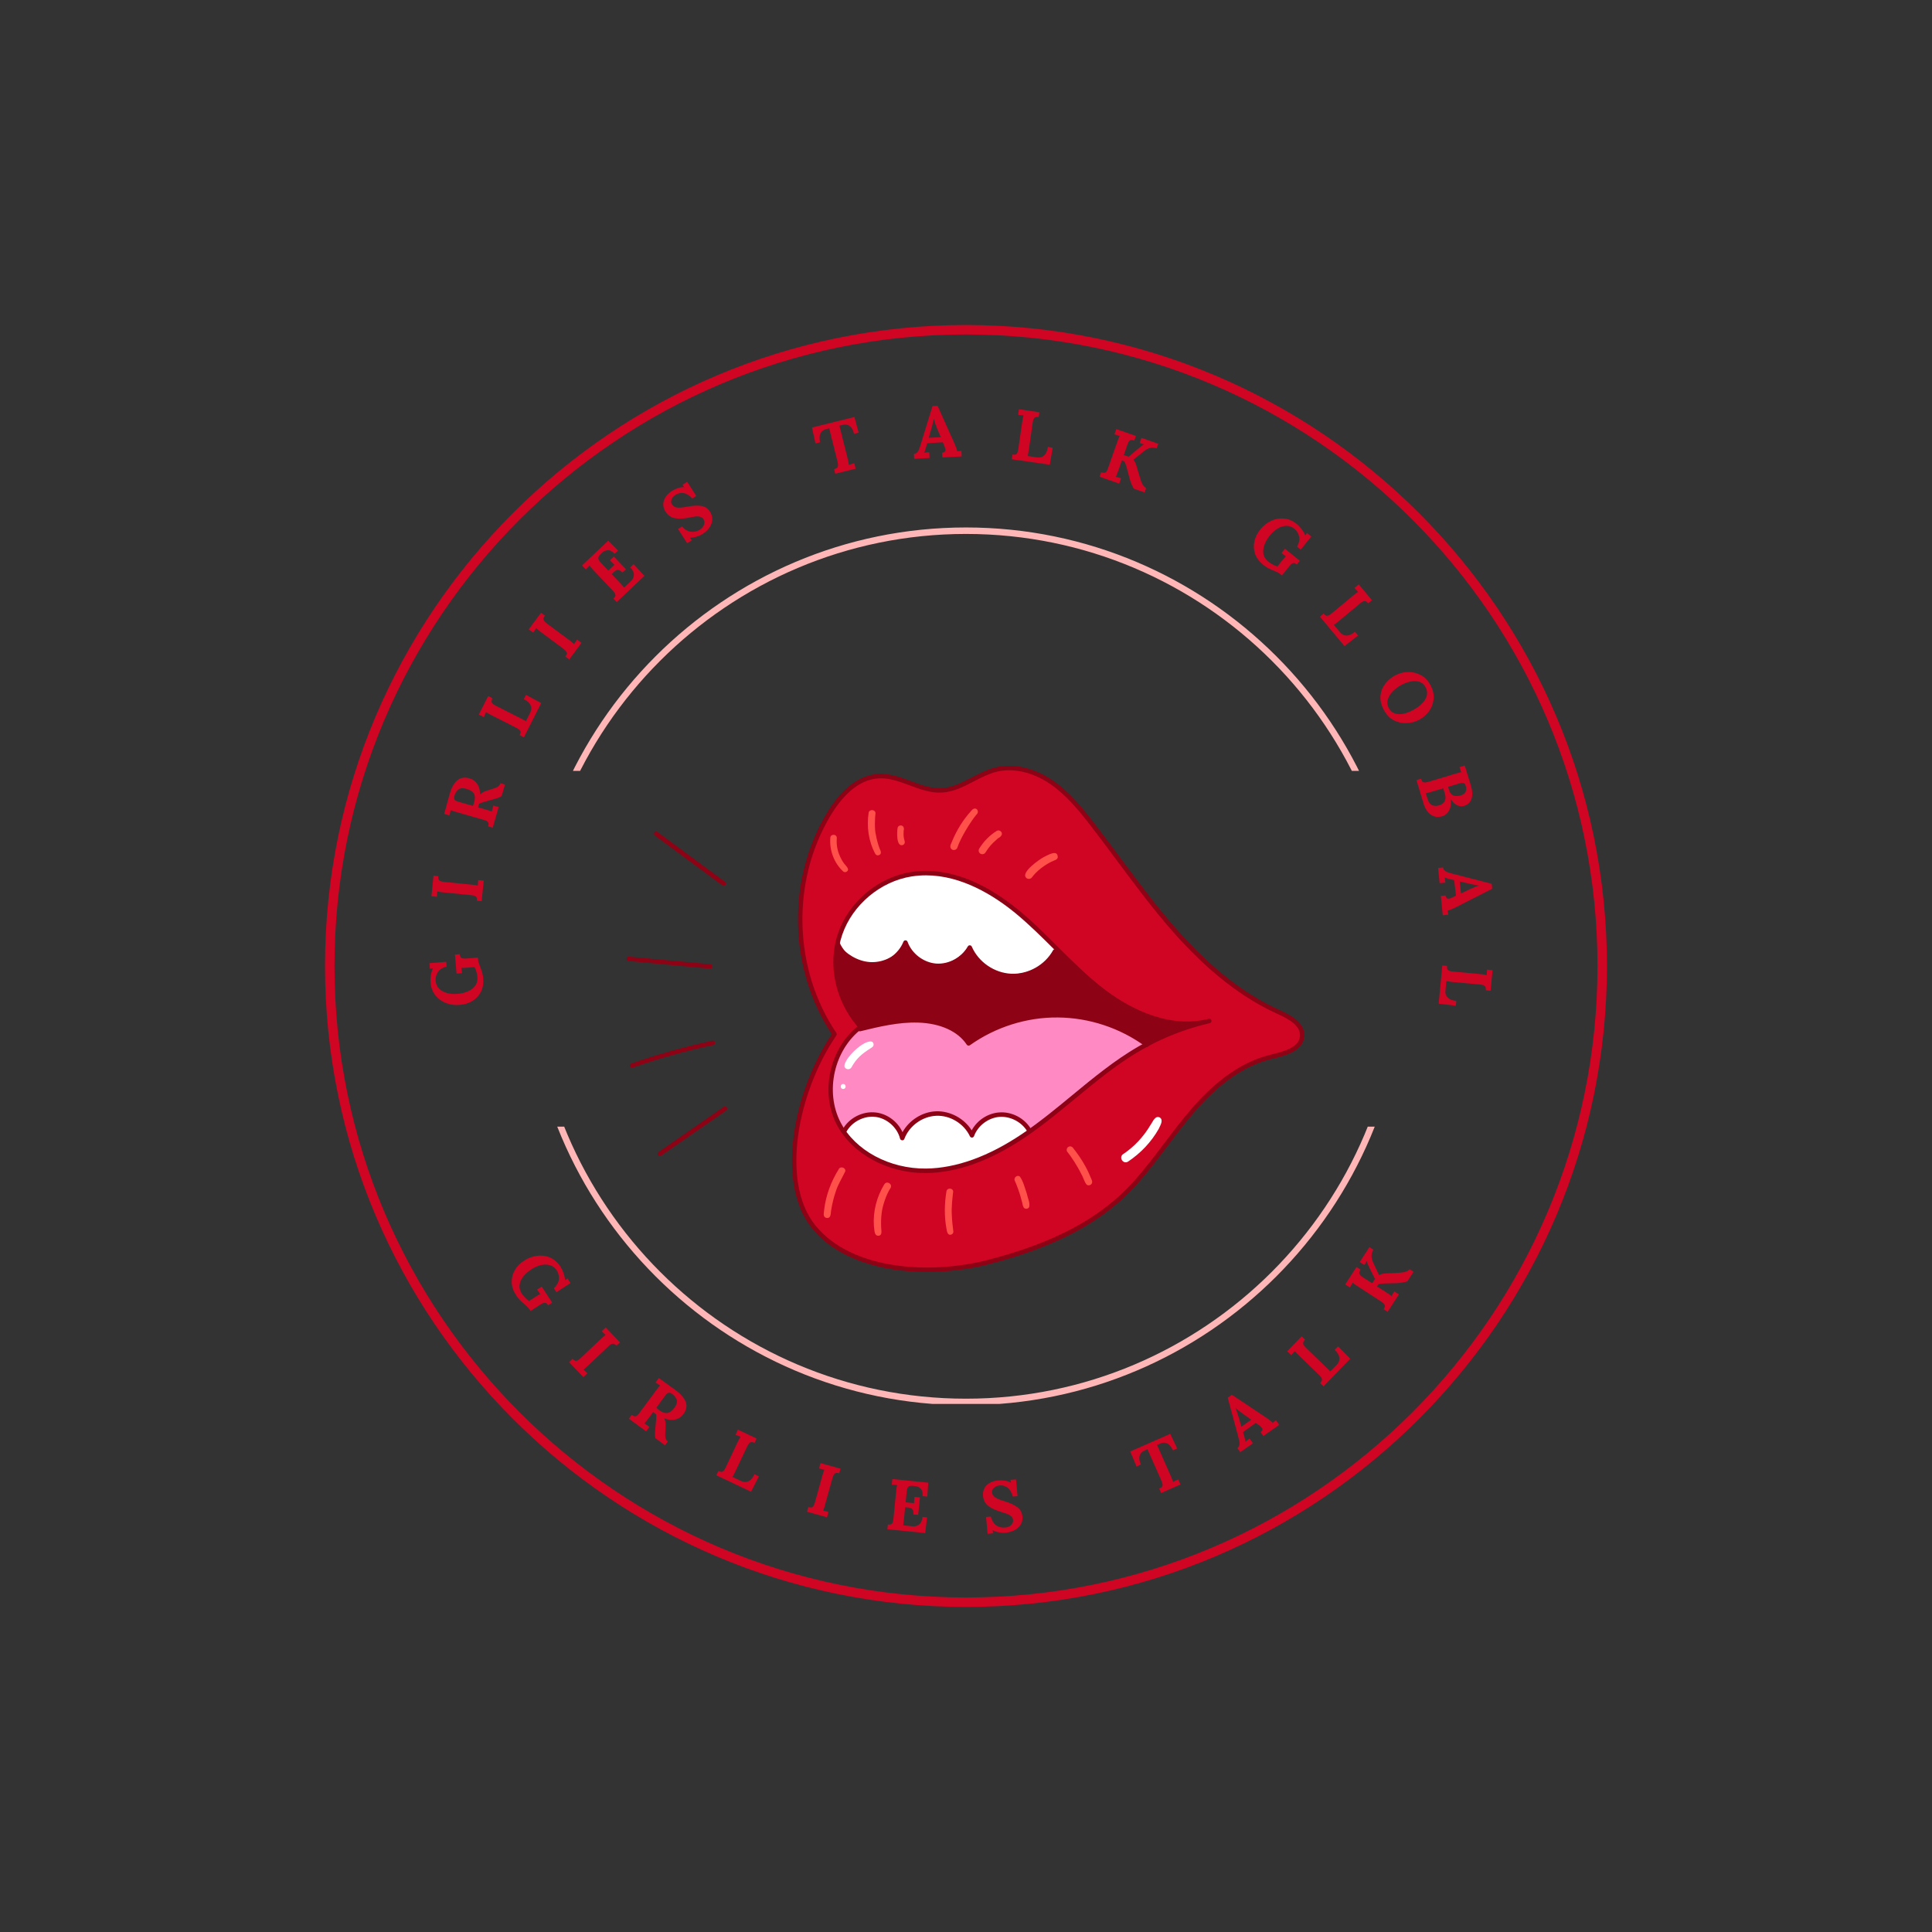 <svg version="1.0" preserveAspectRatio="xMidYMid meet" height="500" viewBox="0 0 375 375" zoomAndPan="magnify" width="500" xmlns:xlink="http://www.w3.org/1999/xlink" xmlns="http://www.w3.org/2000/svg"><rect x="0" y="0" width="375" height="375" fill="#333333" stroke="none"/><defs><g></g><clipPath id="d50d4db189"><path clip-rule="nonzero" d="M 63.082 63.082 L 312 63.082 L 312 312 L 63.082 312 Z M 63.082 63.082"></path></clipPath><clipPath id="301b993bda"><path clip-rule="nonzero" d="M 102.25 102.379 L 272.5 102.379 L 272.5 149.629 L 102.25 149.629 Z M 102.25 102.379"></path></clipPath><clipPath id="d6ce013284"><path clip-rule="nonzero" d="M 102.25 218.68 L 272.5 218.68 L 272.5 272.5 L 102.25 272.5 Z M 102.25 218.68"></path></clipPath><clipPath id="f6dad23d9d"><path clip-rule="nonzero" d="M 153 148.078 L 253.625 148.078 L 253.625 247 L 153 247 Z M 153 148.078"></path></clipPath><clipPath id="41c1aa15a0"><path clip-rule="nonzero" d="M 121.625 185 L 139 185 L 139 189 L 121.625 189 Z M 121.625 185"></path></clipPath></defs><g clip-path="url(#d50d4db189)"><path fill-rule="nonzero" fill-opacity="1" d="M 187.496 311.906 C 118.914 311.906 63.082 256.074 63.082 187.496 C 63.082 118.914 118.914 63.082 187.496 63.082 C 256.074 63.082 311.906 118.914 311.906 187.496 C 311.906 256.074 256.074 311.906 187.496 311.906 Z M 187.496 64.922 C 119.898 64.922 64.922 119.898 64.922 187.496 C 64.922 255.094 119.898 310.07 187.496 310.07 C 255.094 310.07 310.07 255.094 310.07 187.496 C 310.07 119.898 255.094 64.922 187.496 64.922 Z M 187.496 64.922" fill="#d00423"></path></g><g clip-path="url(#301b993bda)"><path fill-rule="nonzero" fill-opacity="1" d="M 187.496 272.875 C 140.508 272.875 102.25 234.617 102.25 187.625 C 102.25 140.633 140.508 102.379 187.496 102.379 C 234.488 102.379 272.746 140.633 272.746 187.625 C 272.746 234.617 234.488 272.875 187.496 272.875 Z M 187.496 103.637 C 141.18 103.637 103.508 141.305 103.508 187.625 C 103.508 233.945 141.18 271.613 187.496 271.613 C 233.816 271.613 271.484 233.945 271.484 187.625 C 271.484 141.305 233.816 103.637 187.496 103.637 Z M 187.496 103.637" fill="#ffb6b6"></path></g><g clip-path="url(#d6ce013284)"><path fill-rule="nonzero" fill-opacity="1" d="M 187.496 272.746 C 140.508 272.746 102.25 234.488 102.25 187.496 C 102.25 140.508 140.508 102.25 187.496 102.25 C 234.488 102.25 272.746 140.508 272.746 187.496 C 272.746 234.488 234.488 272.746 187.496 272.746 Z M 187.496 103.508 C 141.18 103.508 103.508 141.18 103.508 187.496 C 103.508 233.816 141.18 271.484 187.496 271.484 C 233.816 271.484 271.484 233.816 271.484 187.496 C 271.484 141.18 233.816 103.508 187.496 103.508 Z M 187.496 103.508" fill="#ffb6b6"></path></g><g fill-opacity="1" fill="#d00423"><g transform="translate(94.004, 195.156)"><g><path d="M -0.219 -5.266 C -0.133 -4.273 -0.281 -3.406 -0.656 -2.656 C -1.039 -1.914 -1.586 -1.32 -2.297 -0.875 C -3.016 -0.438 -3.848 -0.18 -4.797 -0.109 C -5.68 -0.023 -6.539 -0.133 -7.375 -0.438 C -8.207 -0.75 -8.906 -1.242 -9.469 -1.922 C -10.031 -2.609 -10.359 -3.469 -10.453 -4.5 C -10.484 -4.906 -10.457 -5.363 -10.375 -5.875 C -10.289 -6.383 -10.16 -6.828 -9.984 -7.203 L -9.984 -7.219 L -10.562 -7.125 L -10.641 -8.203 L -7.391 -8.469 L -7.312 -7.547 C -8.062 -7.367 -8.613 -7.031 -8.969 -6.531 C -9.332 -6.039 -9.492 -5.457 -9.453 -4.781 C -9.398 -4.164 -9.172 -3.656 -8.766 -3.25 C -8.359 -2.852 -7.844 -2.57 -7.219 -2.406 C -6.602 -2.238 -5.945 -2.188 -5.25 -2.25 C -4 -2.352 -3.016 -2.691 -2.297 -3.266 C -1.586 -3.848 -1.27 -4.598 -1.344 -5.516 C -1.363 -5.816 -1.426 -6.156 -1.531 -6.531 C -1.633 -6.906 -1.758 -7.211 -1.906 -7.453 L -3.188 -7.344 C -3.707 -7.301 -4.129 -7.285 -4.453 -7.297 C -4.41 -7.055 -4.379 -6.828 -4.359 -6.609 L -4.312 -6.266 L -5.391 -6.172 L -5.703 -9.875 L -4.781 -9.953 C -4.75 -9.723 -4.695 -9.547 -4.625 -9.422 C -4.562 -9.297 -4.441 -9.207 -4.266 -9.156 C -4.086 -9.102 -3.828 -9.086 -3.484 -9.109 L -1.25 -9.297 L -1.219 -8.969 C -1.207 -8.75 -1.172 -8.535 -1.109 -8.328 C -1.047 -8.129 -0.953 -7.875 -0.828 -7.562 C -0.641 -7.082 -0.5 -6.68 -0.406 -6.359 C -0.312 -6.047 -0.25 -5.68 -0.219 -5.266 Z M -0.219 -5.266"></path></g></g></g><g fill-opacity="1" fill="#d00423"><g transform="translate(93.423, 175.627)"><g><path d="M -0.859 -0.797 C -0.836 -1.047 -0.848 -1.238 -0.891 -1.375 C -0.93 -1.508 -1.031 -1.617 -1.188 -1.703 C -1.344 -1.785 -1.598 -1.844 -1.953 -1.875 L -7.297 -2.406 C -7.805 -2.457 -8.223 -2.52 -8.547 -2.594 L -8.609 -1.562 L -9.688 -1.672 L -9.281 -5.672 L -8.359 -5.578 C -8.379 -5.328 -8.367 -5.133 -8.328 -5 C -8.285 -4.863 -8.188 -4.75 -8.031 -4.656 C -7.875 -4.562 -7.617 -4.492 -7.266 -4.453 L -1.922 -3.922 C -1.41 -3.879 -0.992 -3.82 -0.672 -3.75 C -0.672 -4.051 -0.648 -4.406 -0.609 -4.812 L 0.469 -4.703 L 0.062 -0.703 Z M -0.859 -0.797"></path></g></g></g><g fill-opacity="1" fill="#d00423"><g transform="translate(95.452, 161.323)"><g><path d="M -0.703 -0.922 C -0.641 -1.16 -0.613 -1.348 -0.625 -1.484 C -0.633 -1.629 -0.711 -1.758 -0.859 -1.875 C -1.004 -2 -1.254 -2.109 -1.609 -2.203 L -6.766 -3.672 C -7.266 -3.805 -7.664 -3.941 -7.969 -4.078 L -8.203 -3.047 L -9.234 -3.344 L -8.188 -7.172 C -7.844 -8.398 -7.359 -9.285 -6.734 -9.828 C -6.109 -10.379 -5.301 -10.52 -4.312 -10.25 C -3.695 -10.07 -3.203 -9.711 -2.828 -9.172 C -2.461 -8.641 -2.273 -7.953 -2.266 -7.109 C -2.141 -7.242 -1.977 -7.375 -1.781 -7.5 C -1.582 -7.625 -1.367 -7.723 -1.141 -7.797 L -0.016 -8.156 C 0.547 -8.32 0.941 -8.477 1.172 -8.625 C 1.41 -8.781 1.578 -9.004 1.672 -9.297 L 2.562 -9.047 L 1.922 -6.828 C 1.766 -6.703 1.566 -6.594 1.328 -6.5 C 1.086 -6.414 0.773 -6.316 0.391 -6.203 L -1.516 -5.672 C -1.93 -5.547 -2.242 -5.426 -2.453 -5.312 L -2.656 -4.609 L -1.203 -4.203 C -0.691 -4.055 -0.289 -3.926 0 -3.812 C 0.062 -4.102 0.16 -4.488 0.297 -4.969 L 1.328 -4.672 L 0.188 -0.672 Z M -3.438 -5.531 C -3.219 -6.281 -3.227 -6.863 -3.469 -7.281 C -3.719 -7.695 -4.191 -8.004 -4.891 -8.203 C -5.629 -8.41 -6.172 -8.359 -6.516 -8.047 C -6.867 -7.734 -7.113 -7.348 -7.25 -6.891 C -7.332 -6.578 -7.328 -6.328 -7.234 -6.141 C -7.141 -5.961 -6.867 -5.812 -6.422 -5.688 L -3.672 -4.906 C -3.555 -5.164 -3.477 -5.375 -3.438 -5.531 Z M -3.438 -5.531"></path></g></g></g><g fill-opacity="1" fill="#d00423"><g transform="translate(101.373, 143.742)"><g><path d="M -0.516 -1.047 C -0.41 -1.273 -0.348 -1.457 -0.328 -1.594 C -0.316 -1.738 -0.367 -1.879 -0.484 -2.016 C -0.598 -2.148 -0.816 -2.301 -1.141 -2.469 L -5.922 -4.891 C -6.391 -5.117 -6.758 -5.328 -7.031 -5.516 L -7.469 -4.562 L -8.438 -5.047 L -6.625 -8.641 L -5.797 -8.219 C -5.898 -7.988 -5.957 -7.801 -5.969 -7.656 C -5.977 -7.52 -5.926 -7.379 -5.812 -7.234 C -5.707 -7.086 -5.488 -6.93 -5.156 -6.766 L -0.375 -4.344 C 0.07 -4.125 0.43 -3.93 0.703 -3.766 L 1.547 -5.438 C 1.797 -5.938 1.816 -6.41 1.609 -6.859 C 1.398 -7.316 0.961 -7.711 0.297 -8.047 L 0.719 -8.875 L 3.672 -7.281 L 0.312 -0.625 Z M -0.516 -1.047"></path></g></g></g><g fill-opacity="1" fill="#d00423"><g transform="translate(110.06, 128.56)"><g><path d="M -0.312 -1.109 C -0.176 -1.316 -0.086 -1.488 -0.047 -1.625 C -0.016 -1.758 -0.047 -1.906 -0.141 -2.062 C -0.234 -2.227 -0.426 -2.422 -0.719 -2.641 L -5.016 -5.828 C -5.43 -6.141 -5.754 -6.41 -5.984 -6.641 L -6.578 -5.766 L -7.438 -6.406 L -5.047 -9.625 L -4.312 -9.078 C -4.445 -8.867 -4.531 -8.695 -4.562 -8.562 C -4.602 -8.426 -4.578 -8.273 -4.484 -8.109 C -4.398 -7.953 -4.211 -7.766 -3.922 -7.547 L 0.375 -4.359 C 0.789 -4.047 1.117 -3.781 1.359 -3.562 C 1.516 -3.812 1.711 -4.098 1.953 -4.422 L 2.812 -3.781 L 0.422 -0.562 Z M -0.312 -1.109"></path></g></g></g><g fill-opacity="1" fill="#d00423"><g transform="translate(119.192, 117.344)"><g><path d="M -0.125 -1.156 C 0.051 -1.332 0.164 -1.484 0.219 -1.609 C 0.281 -1.742 0.281 -1.895 0.219 -2.062 C 0.156 -2.227 0 -2.441 -0.25 -2.703 L -3.938 -6.594 C -4.301 -6.977 -4.578 -7.301 -4.766 -7.562 L -5.484 -6.812 L -6.219 -7.594 L -1.141 -12.406 L 0.766 -10.5 L 0.109 -9.859 C -0.367 -10.359 -0.82 -10.586 -1.25 -10.547 C -1.676 -10.516 -2.051 -10.336 -2.375 -10.016 L -2.734 -9.641 C -2.879 -9.484 -2.977 -9.336 -3.031 -9.203 C -3.094 -9.078 -3.086 -8.926 -3.016 -8.75 C -2.953 -8.57 -2.801 -8.363 -2.562 -8.125 L -1.125 -6.594 L 0.062 -7.719 C -0.051 -7.82 -0.344 -8.109 -0.812 -8.578 L -0.031 -9.312 L 2.312 -6.844 L 1.625 -6.203 C 1.375 -6.473 1.145 -6.633 0.938 -6.688 C 0.727 -6.738 0.535 -6.719 0.359 -6.625 C 0.191 -6.531 0.004 -6.375 -0.203 -6.156 L -0.453 -5.891 L 1.125 -4.234 C 1.469 -3.867 1.738 -3.555 1.938 -3.297 L 3.297 -4.578 C 3.641 -4.91 3.82 -5.305 3.844 -5.766 C 3.863 -6.223 3.629 -6.707 3.141 -7.219 L 3.797 -7.844 L 5.875 -5.562 L 0.516 -0.484 Z M -0.125 -1.156"></path></g></g></g><g fill-opacity="1" fill="#d00423"><g transform="translate(132.615, 105.796)"><g><path d="M 3.734 -2.141 C 3.41 -1.93 3.031 -1.758 2.594 -1.625 C 2.164 -1.5 1.742 -1.426 1.328 -1.406 L 1.312 -1.391 L 1.672 -0.922 L 0.766 -0.344 L -1 -3.109 L -0.234 -3.609 C 0.285 -3.023 0.848 -2.688 1.453 -2.594 C 2.066 -2.5 2.66 -2.633 3.234 -3 C 3.641 -3.258 3.906 -3.582 4.031 -3.969 C 4.156 -4.352 4.125 -4.703 3.938 -5.016 C 3.77 -5.266 3.539 -5.426 3.25 -5.5 C 2.957 -5.57 2.672 -5.586 2.391 -5.547 C 2.109 -5.516 1.672 -5.438 1.078 -5.312 C -0.016 -5.102 -0.926 -5.07 -1.656 -5.219 C -2.395 -5.363 -2.992 -5.789 -3.453 -6.5 C -3.691 -6.875 -3.832 -7.285 -3.875 -7.734 C -3.914 -8.191 -3.801 -8.664 -3.531 -9.156 C -3.27 -9.656 -2.812 -10.113 -2.156 -10.531 C -1.82 -10.75 -1.438 -10.926 -1 -11.062 C -0.57 -11.207 -0.176 -11.27 0.188 -11.25 L -0.156 -11.688 L 0.766 -12.281 L 2.531 -9.531 L 1.75 -9.031 C 1.227 -9.625 0.68 -9.973 0.109 -10.078 C -0.453 -10.18 -1 -10.062 -1.531 -9.719 C -1.895 -9.488 -2.141 -9.195 -2.266 -8.844 C -2.398 -8.488 -2.375 -8.172 -2.188 -7.891 C -1.969 -7.547 -1.633 -7.344 -1.188 -7.281 C -0.75 -7.227 -0.098 -7.285 0.766 -7.453 C 1.773 -7.648 2.66 -7.703 3.422 -7.609 C 4.18 -7.516 4.781 -7.125 5.219 -6.438 C 5.508 -5.977 5.645 -5.488 5.625 -4.969 C 5.613 -4.445 5.445 -3.938 5.125 -3.438 C 4.801 -2.945 4.336 -2.516 3.734 -2.141 Z M 3.734 -2.141"></path></g></g></g><g fill-opacity="1" fill="#d00423"><g transform="translate(147.77, 97.154)"><g></g></g></g><g fill-opacity="1" fill="#d00423"><g transform="translate(159.679, 92.563)"><g><path d="M 2.219 -1.5 C 2.469 -1.57 2.648 -1.648 2.766 -1.734 C 2.879 -1.816 2.945 -1.945 2.969 -2.125 C 3 -2.301 2.973 -2.566 2.891 -2.922 L 1.266 -9.422 L 0.656 -9.266 C 0.125 -9.129 -0.238 -8.848 -0.438 -8.422 C -0.645 -7.992 -0.664 -7.426 -0.5 -6.719 L -1.391 -6.484 L -2.078 -9.578 L 6.156 -11.625 L 6.984 -8.578 L 6.094 -8.359 C 5.926 -9.066 5.648 -9.566 5.266 -9.859 C 4.879 -10.16 4.422 -10.238 3.891 -10.094 L 3.25 -9.938 L 4.844 -3.578 C 4.988 -2.961 5.066 -2.547 5.078 -2.328 C 5.367 -2.43 5.723 -2.535 6.141 -2.641 L 6.406 -1.594 L 2.438 -0.609 Z M 2.219 -1.5"></path></g></g></g><g fill-opacity="1" fill="#d00423"><g transform="translate(177.376, 89.047)"><g><path d="M 0.016 -0.969 C 0.254 -0.977 0.453 -1.055 0.609 -1.203 C 0.766 -1.359 0.883 -1.535 0.969 -1.734 C 1.051 -1.941 1.156 -2.238 1.281 -2.625 L 3.625 -10.234 L 4.609 -10.281 L 7.953 -2.812 C 8.035 -2.633 8.125 -2.41 8.219 -2.141 C 8.32 -1.867 8.391 -1.641 8.422 -1.453 C 8.734 -1.492 9.004 -1.52 9.234 -1.531 L 9.281 -0.453 L 5.531 -0.266 L 5.484 -1.188 C 5.93 -1.207 6.145 -1.406 6.125 -1.781 C 6.113 -1.969 6.051 -2.191 5.938 -2.453 L 5.625 -3.203 L 2.594 -3.016 L 2.391 -2.344 C 2.367 -2.258 2.316 -2.082 2.234 -1.812 C 2.148 -1.551 2.078 -1.336 2.016 -1.172 C 2.297 -1.223 2.617 -1.258 2.984 -1.281 L 3.047 -0.156 L 0.062 0 Z M 5.234 -4.188 L 4.5 -5.906 C 4.195 -6.645 3.984 -7.27 3.859 -7.781 C 3.734 -7.102 3.586 -6.484 3.422 -5.922 L 2.891 -4.078 Z M 5.234 -4.188"></path></g></g></g><g fill-opacity="1" fill="#d00423"><g transform="translate(195.681, 89.048)"><g><path d="M 0.828 -0.812 C 1.078 -0.781 1.27 -0.781 1.406 -0.812 C 1.539 -0.852 1.656 -0.953 1.75 -1.109 C 1.844 -1.266 1.914 -1.523 1.969 -1.891 L 2.734 -7.188 C 2.805 -7.707 2.891 -8.117 2.984 -8.422 L 1.938 -8.531 L 2.094 -9.609 L 6.062 -9.031 L 5.922 -8.109 C 5.672 -8.141 5.477 -8.133 5.344 -8.094 C 5.207 -8.062 5.086 -7.969 4.984 -7.812 C 4.891 -7.664 4.816 -7.41 4.766 -7.047 L 4.016 -1.75 C 3.941 -1.25 3.867 -0.844 3.797 -0.531 L 5.641 -0.266 C 6.203 -0.191 6.66 -0.328 7.016 -0.672 C 7.367 -1.016 7.598 -1.555 7.703 -2.297 L 8.641 -2.156 L 8.078 1.156 L 0.703 0.094 Z M 0.828 -0.812"></path></g></g></g><g fill-opacity="1" fill="#d00423"><g transform="translate(212.778, 92.301)"><g><path d="M 0.953 -0.641 C 1.203 -0.566 1.395 -0.531 1.531 -0.531 C 1.676 -0.539 1.812 -0.609 1.938 -0.734 C 2.062 -0.867 2.18 -1.109 2.297 -1.453 L 4.078 -6.516 C 4.242 -7.004 4.398 -7.395 4.547 -7.688 L 3.531 -8 L 3.891 -9.016 L 7.688 -7.688 L 7.391 -6.812 C 7.141 -6.883 6.945 -6.914 6.812 -6.906 C 6.676 -6.906 6.539 -6.836 6.406 -6.703 C 6.281 -6.578 6.16 -6.336 6.047 -5.984 L 5.344 -3.984 L 6.297 -3.656 L 7.922 -5.031 C 8.609 -5.625 9.062 -5.957 9.281 -6.031 L 9.297 -6.047 C 9.086 -6.109 8.91 -6.16 8.766 -6.203 C 8.617 -6.242 8.504 -6.273 8.422 -6.297 L 8.781 -7.312 L 12.031 -6.172 L 11.734 -5.297 C 11.336 -5.41 10.941 -5.438 10.547 -5.375 C 10.148 -5.312 9.703 -5.078 9.203 -4.672 L 7.219 -3.078 L 7.219 -3.062 C 7.477 -2.738 7.66 -2.391 7.766 -2.016 L 8.484 0.391 C 8.797 1.535 9.195 2.207 9.688 2.406 L 9.391 3.281 L 7.359 2.578 C 7.266 2.535 7.129 2.312 6.953 1.906 C 6.773 1.5 6.633 1.125 6.531 0.781 L 5.906 -1.578 C 5.844 -1.805 5.77 -2.031 5.688 -2.25 C 5.602 -2.477 5.523 -2.645 5.453 -2.75 L 4.969 -2.922 L 4.281 -0.938 C 4.102 -0.445 3.945 -0.051 3.812 0.25 C 4.094 0.312 4.426 0.41 4.812 0.547 L 4.453 1.562 L 0.656 0.234 Z M 0.953 -0.641"></path></g></g></g><g fill-opacity="1" fill="#d00423"><g transform="translate(230.345, 99.545)"><g></g></g></g><g fill-opacity="1" fill="#d00423"><g transform="translate(241.236, 106.147)"><g><path d="M 3.953 3.484 C 3.18 2.859 2.656 2.148 2.375 1.359 C 2.102 0.578 2.055 -0.223 2.234 -1.047 C 2.41 -1.867 2.797 -2.648 3.391 -3.391 C 3.941 -4.078 4.613 -4.617 5.406 -5.016 C 6.207 -5.41 7.051 -5.57 7.938 -5.5 C 8.832 -5.438 9.68 -5.078 10.484 -4.422 C 10.797 -4.172 11.109 -3.836 11.422 -3.422 C 11.734 -3.016 11.961 -2.617 12.109 -2.234 L 12.125 -2.219 L 12.438 -2.703 L 13.281 -2.016 L 11.234 0.531 L 10.516 -0.047 C 10.91 -0.711 11.051 -1.348 10.938 -1.953 C 10.82 -2.566 10.504 -3.094 9.984 -3.531 C 9.504 -3.914 8.977 -4.098 8.406 -4.078 C 7.844 -4.066 7.285 -3.891 6.734 -3.547 C 6.191 -3.211 5.703 -2.773 5.266 -2.234 C 4.484 -1.266 4.051 -0.32 3.969 0.594 C 3.883 1.508 4.195 2.258 4.906 2.844 C 5.145 3.031 5.43 3.219 5.766 3.406 C 6.109 3.594 6.422 3.723 6.703 3.797 L 7.516 2.781 C 7.848 2.383 8.125 2.062 8.344 1.812 C 8.145 1.688 7.961 1.555 7.797 1.422 L 7.5 1.203 L 8.172 0.359 L 11.062 2.703 L 10.484 3.422 C 10.305 3.285 10.148 3.195 10.016 3.156 C 9.879 3.113 9.727 3.141 9.562 3.234 C 9.406 3.328 9.219 3.508 9 3.781 L 7.594 5.531 L 7.328 5.328 C 7.16 5.191 6.984 5.07 6.797 4.969 C 6.609 4.875 6.359 4.766 6.047 4.641 C 5.566 4.453 5.176 4.273 4.875 4.109 C 4.582 3.953 4.273 3.742 3.953 3.484 Z M 3.953 3.484"></path></g></g></g><g fill-opacity="1" fill="#d00423"><g transform="translate(255.746, 119.142)"><g><path d="M 1.156 -0.047 C 1.32 0.141 1.469 0.266 1.594 0.328 C 1.719 0.391 1.863 0.395 2.031 0.344 C 2.207 0.301 2.438 0.16 2.719 -0.078 L 6.844 -3.5 C 7.25 -3.832 7.586 -4.086 7.859 -4.266 L 7.156 -5.031 L 7.984 -5.719 L 10.547 -2.641 L 9.844 -2.047 C 9.676 -2.223 9.531 -2.344 9.406 -2.406 C 9.281 -2.477 9.129 -2.492 8.953 -2.453 C 8.773 -2.41 8.547 -2.27 8.266 -2.031 L 4.141 1.391 C 3.754 1.711 3.426 1.969 3.156 2.156 L 4.359 3.594 C 4.723 4.02 5.148 4.227 5.641 4.219 C 6.141 4.207 6.676 3.961 7.25 3.484 L 7.859 4.203 L 5.219 6.266 L 0.453 0.547 Z M 1.156 -0.047"></path></g></g></g><g fill-opacity="1" fill="#d00423"><g transform="translate(266.258, 132.994)"><g><path d="M 2.359 4.828 C 1.828 3.848 1.602 2.914 1.688 2.031 C 1.781 1.156 2.086 0.383 2.609 -0.281 C 3.129 -0.945 3.773 -1.488 4.547 -1.906 C 5.273 -2.301 6.07 -2.516 6.938 -2.547 C 7.812 -2.586 8.648 -2.406 9.453 -2 C 10.254 -1.594 10.898 -0.93 11.391 -0.016 C 11.898 0.93 12.102 1.848 12 2.734 C 11.906 3.629 11.598 4.414 11.078 5.094 C 10.555 5.781 9.93 6.32 9.203 6.719 C 8.492 7.102 7.695 7.316 6.812 7.359 C 5.938 7.41 5.098 7.234 4.297 6.828 C 3.504 6.422 2.859 5.754 2.359 4.828 Z M 3.312 4.469 C 3.602 5 4.008 5.344 4.531 5.5 C 5.051 5.656 5.609 5.664 6.203 5.531 C 6.797 5.395 7.367 5.176 7.922 4.875 C 9.098 4.25 9.914 3.539 10.375 2.75 C 10.844 1.969 10.863 1.176 10.438 0.375 C 10.145 -0.164 9.734 -0.516 9.203 -0.672 C 8.672 -0.828 8.102 -0.836 7.5 -0.703 C 6.895 -0.566 6.305 -0.348 5.734 -0.047 C 5.172 0.266 4.645 0.656 4.156 1.125 C 3.664 1.602 3.32 2.133 3.125 2.719 C 2.938 3.301 3 3.883 3.312 4.469 Z M 3.312 4.469"></path></g></g></g><g fill-opacity="1" fill="#d00423"><g transform="translate(274.728, 150.746)"><g><path d="M 1.078 0.406 C 1.16 0.645 1.242 0.816 1.328 0.922 C 1.422 1.035 1.555 1.102 1.734 1.125 C 1.922 1.145 2.188 1.102 2.531 1 L 7.672 -0.547 C 8.172 -0.703 8.578 -0.805 8.891 -0.859 L 8.547 -1.844 L 9.578 -2.156 L 10.719 1.562 C 11.062 2.625 11.125 3.516 10.906 4.234 C 10.695 4.961 10.211 5.441 9.453 5.672 C 9.016 5.805 8.562 5.766 8.094 5.547 C 7.633 5.336 7.223 4.938 6.859 4.344 L 6.844 4.344 C 6.957 5.25 6.859 5.988 6.547 6.562 C 6.242 7.133 5.797 7.508 5.203 7.688 C 4.359 7.938 3.613 7.828 2.969 7.359 C 2.332 6.898 1.867 6.188 1.578 5.219 L 0.203 0.672 Z M 6.562 2.672 C 6.727 3.203 7.008 3.535 7.406 3.672 C 7.801 3.805 8.27 3.797 8.812 3.641 C 9.289 3.492 9.602 3.254 9.75 2.922 C 9.895 2.586 9.906 2.227 9.781 1.844 C 9.727 1.645 9.66 1.492 9.578 1.391 C 9.504 1.297 9.375 1.238 9.188 1.219 C 9.008 1.207 8.754 1.25 8.422 1.344 L 6.344 1.984 Z M 2.016 3.234 C 2.191 3.828 2.328 4.254 2.422 4.516 C 2.598 5.047 2.879 5.391 3.266 5.547 C 3.66 5.711 4.113 5.719 4.625 5.562 C 5.195 5.383 5.562 5.094 5.719 4.688 C 5.875 4.289 5.879 3.848 5.734 3.359 C 5.586 2.867 5.477 2.504 5.406 2.266 L 3.203 2.922 C 2.723 3.066 2.328 3.172 2.016 3.234 Z M 2.016 3.234"></path></g></g></g><g fill-opacity="1" fill="#d00423"><g transform="translate(279.132, 168.4)"><g><path d="M 0.969 -0.031 C 1 0.207 1.094 0.398 1.25 0.547 C 1.406 0.691 1.582 0.801 1.781 0.875 C 1.977 0.957 2.281 1.051 2.688 1.156 L 10.406 3.141 L 10.5 4.109 L 3.188 7.828 C 3.008 7.922 2.785 8.02 2.516 8.125 C 2.254 8.227 2.035 8.301 1.859 8.344 C 1.91 8.645 1.953 8.91 1.984 9.141 L 0.906 9.25 L 0.531 5.5 L 1.453 5.406 C 1.492 5.852 1.703 6.062 2.078 6.031 C 2.254 6.008 2.469 5.938 2.719 5.812 L 3.469 5.453 L 3.125 2.438 L 2.438 2.266 C 2.352 2.254 2.176 2.211 1.906 2.141 C 1.645 2.066 1.438 2 1.281 1.938 C 1.332 2.227 1.379 2.555 1.422 2.922 L 0.297 3.031 L 0 0.062 Z M 4.438 5.016 L 6.109 4.219 C 6.836 3.875 7.457 3.629 7.969 3.484 C 7.281 3.391 6.645 3.27 6.062 3.125 L 4.203 2.688 Z M 4.438 5.016"></path></g></g></g><g fill-opacity="1" fill="#d00423"><g transform="translate(280.01, 186.682)"><g><path d="M 0.859 0.797 C 0.848 1.047 0.859 1.238 0.891 1.375 C 0.93 1.508 1.031 1.617 1.188 1.703 C 1.352 1.797 1.613 1.859 1.969 1.891 L 7.312 2.391 C 7.832 2.441 8.25 2.504 8.562 2.578 L 8.625 1.531 L 9.688 1.625 L 9.312 5.625 L 8.391 5.531 C 8.398 5.281 8.383 5.086 8.344 4.953 C 8.312 4.816 8.219 4.703 8.062 4.609 C 7.906 4.516 7.645 4.453 7.281 4.422 L 1.938 3.922 C 1.445 3.867 1.039 3.812 0.719 3.75 L 0.547 5.609 C 0.492 6.172 0.645 6.625 1 6.969 C 1.352 7.312 1.906 7.52 2.656 7.594 L 2.562 8.531 L -0.766 8.125 L -0.062 0.703 Z M 0.859 0.797"></path></g></g></g><g fill-opacity="1" fill="#d00423"><g transform="translate(97.476, 246.855)"><g><path d="M 2.688 4.531 C 2.145 3.707 1.863 2.875 1.844 2.031 C 1.82 1.195 2.02 0.414 2.438 -0.312 C 2.852 -1.039 3.461 -1.66 4.266 -2.172 C 5.004 -2.66 5.812 -2.969 6.688 -3.094 C 7.57 -3.227 8.426 -3.125 9.25 -2.781 C 10.07 -2.438 10.766 -1.832 11.328 -0.969 C 11.547 -0.633 11.738 -0.223 11.906 0.266 C 12.082 0.766 12.18 1.219 12.203 1.625 L 12.203 1.641 L 12.672 1.281 L 13.25 2.188 L 10.516 3.969 L 10.016 3.203 C 10.586 2.68 10.914 2.113 11 1.5 C 11.082 0.895 10.945 0.305 10.594 -0.266 C 10.25 -0.785 9.801 -1.125 9.25 -1.281 C 8.707 -1.438 8.125 -1.441 7.5 -1.297 C 6.883 -1.148 6.285 -0.883 5.703 -0.5 C 4.648 0.176 3.941 0.938 3.578 1.781 C 3.223 2.633 3.297 3.445 3.797 4.219 C 3.961 4.469 4.176 4.734 4.438 5.016 C 4.707 5.305 4.961 5.523 5.203 5.672 L 6.281 4.969 C 6.719 4.676 7.082 4.457 7.375 4.312 C 7.227 4.125 7.098 3.938 6.984 3.75 L 6.766 3.469 L 7.672 2.875 L 9.703 5.984 L 8.922 6.5 C 8.785 6.312 8.656 6.176 8.531 6.094 C 8.414 6.02 8.27 6 8.094 6.031 C 7.914 6.07 7.68 6.188 7.391 6.375 L 5.5 7.609 L 5.328 7.328 C 5.203 7.148 5.062 6.984 4.906 6.828 C 4.758 6.672 4.562 6.484 4.312 6.266 C 3.914 5.941 3.602 5.66 3.375 5.422 C 3.145 5.18 2.914 4.883 2.688 4.531 Z M 2.688 4.531"></path></g></g></g><g fill-opacity="1" fill="#d00423"><g transform="translate(109.975, 263.875)"><g><path d="M 1.156 -0.125 C 1.332 0.051 1.484 0.164 1.609 0.219 C 1.742 0.281 1.895 0.281 2.062 0.219 C 2.227 0.156 2.441 0 2.703 -0.25 L 6.594 -3.938 C 6.977 -4.301 7.301 -4.578 7.562 -4.766 L 6.812 -5.484 L 7.594 -6.219 L 10.359 -3.312 L 9.688 -2.688 C 9.5 -2.852 9.344 -2.961 9.219 -3.016 C 9.094 -3.078 8.941 -3.078 8.766 -3.016 C 8.598 -2.961 8.383 -2.812 8.125 -2.562 L 4.234 1.125 C 3.848 1.477 3.531 1.758 3.281 1.969 C 3.5 2.156 3.75 2.395 4.031 2.688 L 3.25 3.422 L 0.484 0.516 Z M 1.156 -0.125"></path></g></g></g><g fill-opacity="1" fill="#d00423"><g transform="translate(121.504, 274.946)"><g><path d="M 1.109 -0.312 C 1.328 -0.176 1.504 -0.086 1.641 -0.047 C 1.773 -0.016 1.922 -0.047 2.078 -0.141 C 2.234 -0.234 2.414 -0.426 2.625 -0.719 L 5.812 -5.031 C 6.113 -5.457 6.379 -5.789 6.609 -6.031 L 5.734 -6.594 L 6.375 -7.469 L 9.594 -5.141 C 10.633 -4.391 11.301 -3.617 11.594 -2.828 C 11.883 -2.047 11.723 -1.242 11.109 -0.422 C 10.734 0.086 10.227 0.422 9.594 0.578 C 8.957 0.734 8.238 0.664 7.438 0.375 C 7.531 0.539 7.598 0.738 7.641 0.969 C 7.691 1.207 7.707 1.441 7.688 1.672 L 7.641 2.859 C 7.598 3.441 7.609 3.867 7.672 4.141 C 7.734 4.422 7.883 4.656 8.125 4.844 L 7.578 5.578 L 5.703 4.203 C 5.648 4.016 5.617 3.789 5.609 3.531 C 5.609 3.281 5.629 2.953 5.672 2.547 L 5.844 0.578 C 5.875 0.129 5.875 -0.203 5.844 -0.422 L 5.266 -0.859 L 4.375 0.344 C 4.062 0.77 3.789 1.102 3.562 1.344 C 3.82 1.488 4.148 1.707 4.547 2 L 3.906 2.875 L 0.562 0.422 Z M 6.391 -1.266 C 7.016 -0.805 7.562 -0.613 8.031 -0.688 C 8.508 -0.77 8.961 -1.102 9.391 -1.688 C 9.848 -2.312 9.992 -2.844 9.828 -3.281 C 9.66 -3.719 9.383 -4.078 9 -4.359 C 8.738 -4.555 8.504 -4.641 8.297 -4.609 C 8.098 -4.586 7.863 -4.395 7.594 -4.031 L 5.891 -1.719 C 6.086 -1.52 6.254 -1.367 6.391 -1.266 Z M 6.391 -1.266"></path></g></g></g><g fill-opacity="1" fill="#d00423"><g transform="translate(138.4, 286.057)"><g><path d="M 1.031 -0.531 C 1.258 -0.426 1.441 -0.367 1.578 -0.359 C 1.723 -0.359 1.863 -0.414 2 -0.531 C 2.145 -0.656 2.297 -0.883 2.453 -1.219 L 4.734 -6.062 C 4.961 -6.531 5.16 -6.898 5.328 -7.172 L 4.375 -7.578 L 4.828 -8.562 L 8.453 -6.844 L 8.062 -6 C 7.832 -6.094 7.645 -6.145 7.5 -6.156 C 7.363 -6.164 7.223 -6.109 7.078 -5.984 C 6.941 -5.867 6.797 -5.648 6.641 -5.328 L 4.344 -0.484 C 4.125 -0.023 3.93 0.344 3.766 0.625 L 5.469 1.422 C 5.988 1.648 6.469 1.656 6.906 1.438 C 7.344 1.219 7.723 0.77 8.047 0.094 L 8.891 0.5 L 7.375 3.484 L 0.641 0.297 Z M 1.031 -0.531"></path></g></g></g><g fill-opacity="1" fill="#d00423"><g transform="translate(155.966, 293.239)"><g><path d="M 0.922 -0.703 C 1.16 -0.648 1.352 -0.629 1.5 -0.641 C 1.645 -0.648 1.77 -0.723 1.875 -0.859 C 1.988 -1.004 2.098 -1.254 2.203 -1.609 L 3.641 -6.766 C 3.773 -7.273 3.906 -7.676 4.031 -7.969 L 3 -8.219 L 3.297 -9.25 L 7.172 -8.172 L 6.922 -7.281 C 6.68 -7.344 6.488 -7.363 6.344 -7.344 C 6.207 -7.332 6.078 -7.254 5.953 -7.109 C 5.836 -6.973 5.727 -6.727 5.625 -6.375 L 4.188 -1.219 C 4.051 -0.707 3.926 -0.305 3.812 -0.016 C 4.094 0.035 4.43 0.117 4.828 0.234 L 4.547 1.266 L 0.672 0.188 Z M 0.922 -0.703"></path></g></g></g><g fill-opacity="1" fill="#d00423"><g transform="translate(171.532, 296.771)"><g><path d="M 0.797 -0.859 C 1.047 -0.836 1.238 -0.848 1.375 -0.891 C 1.508 -0.93 1.617 -1.031 1.703 -1.188 C 1.785 -1.344 1.844 -1.598 1.875 -1.953 L 2.406 -7.297 C 2.457 -7.805 2.52 -8.223 2.594 -8.547 L 1.562 -8.609 L 1.672 -9.688 L 8.641 -8.984 L 8.453 -6.281 L 7.531 -6.375 C 7.594 -7.062 7.469 -7.551 7.156 -7.844 C 6.852 -8.145 6.473 -8.305 6.016 -8.328 L 5.516 -8.375 C 5.297 -8.383 5.117 -8.367 4.984 -8.328 C 4.848 -8.285 4.734 -8.18 4.641 -8.016 C 4.547 -7.848 4.484 -7.598 4.453 -7.266 L 4.25 -5.172 L 5.875 -5 C 5.883 -5.156 5.91 -5.566 5.953 -6.234 L 7.031 -6.125 L 6.688 -2.734 L 5.75 -2.828 C 5.789 -3.203 5.758 -3.484 5.656 -3.672 C 5.562 -3.859 5.426 -3.984 5.25 -4.047 C 5.07 -4.117 4.832 -4.164 4.531 -4.188 L 4.156 -4.219 L 3.922 -1.922 C 3.879 -1.43 3.828 -1.023 3.766 -0.703 L 5.625 -0.516 C 6.102 -0.473 6.52 -0.594 6.875 -0.875 C 7.238 -1.156 7.453 -1.645 7.516 -2.344 L 8.406 -2.266 L 8.047 0.797 L 0.703 0.062 Z M 0.797 -0.859"></path></g></g></g><g fill-opacity="1" fill="#d00423"><g transform="translate(190.846, 297.665)"><g><path d="M 4.297 -0.156 C 3.91 -0.125 3.492 -0.148 3.047 -0.234 C 2.609 -0.316 2.203 -0.453 1.828 -0.641 L 1.812 -0.641 L 1.922 -0.047 L 0.844 0.047 L 0.547 -3.219 L 1.469 -3.297 C 1.664 -2.535 2.008 -1.973 2.5 -1.609 C 3 -1.254 3.586 -1.109 4.266 -1.172 C 4.742 -1.211 5.125 -1.375 5.406 -1.656 C 5.695 -1.938 5.828 -2.254 5.797 -2.609 C 5.766 -2.91 5.641 -3.16 5.422 -3.359 C 5.203 -3.555 4.957 -3.703 4.688 -3.797 C 4.426 -3.898 4.004 -4.039 3.422 -4.219 C 2.348 -4.539 1.52 -4.93 0.938 -5.391 C 0.352 -5.859 0.023 -6.516 -0.047 -7.359 C -0.086 -7.797 -0.02 -8.227 0.156 -8.656 C 0.332 -9.082 0.648 -9.445 1.109 -9.75 C 1.578 -10.062 2.195 -10.254 2.969 -10.328 C 3.375 -10.367 3.801 -10.348 4.25 -10.266 C 4.695 -10.191 5.07 -10.066 5.375 -9.891 L 5.391 -9.891 L 5.266 -10.422 L 6.359 -10.516 L 6.656 -7.266 L 5.734 -7.188 C 5.535 -7.945 5.211 -8.508 4.766 -8.875 C 4.328 -9.238 3.789 -9.395 3.156 -9.344 C 2.727 -9.301 2.375 -9.148 2.094 -8.891 C 1.812 -8.641 1.68 -8.344 1.703 -8 C 1.742 -7.594 1.945 -7.266 2.312 -7.016 C 2.688 -6.766 3.301 -6.516 4.156 -6.266 C 5.125 -5.973 5.922 -5.609 6.547 -5.172 C 7.18 -4.734 7.535 -4.109 7.609 -3.297 C 7.66 -2.754 7.555 -2.254 7.297 -1.797 C 7.035 -1.336 6.645 -0.969 6.125 -0.688 C 5.613 -0.406 5.004 -0.227 4.297 -0.156 Z M 4.297 -0.156"></path></g></g></g><g fill-opacity="1" fill="#d00423"><g transform="translate(209.502, 294.956)"><g></g></g></g><g fill-opacity="1" fill="#d00423"><g transform="translate(223.082, 290.806)"><g><path d="M 1.922 -1.859 C 2.148 -1.973 2.316 -2.078 2.422 -2.172 C 2.523 -2.273 2.578 -2.414 2.578 -2.594 C 2.578 -2.781 2.504 -3.039 2.359 -3.375 L -0.359 -9.516 L -0.953 -9.25 C -1.453 -9.02 -1.766 -8.676 -1.891 -8.219 C -2.016 -7.77 -1.93 -7.211 -1.641 -6.547 L -2.484 -6.172 L -3.703 -9.078 L 4.062 -12.5 L 5.406 -9.656 L 4.578 -9.297 C 4.285 -9.961 3.922 -10.406 3.484 -10.625 C 3.047 -10.844 2.586 -10.836 2.109 -10.609 L 1.5 -10.344 L 4.156 -4.344 C 4.406 -3.781 4.551 -3.383 4.594 -3.156 C 4.863 -3.312 5.203 -3.477 5.609 -3.656 L 6.047 -2.672 L 2.297 -1.016 Z M 1.922 -1.859"></path></g></g></g><g fill-opacity="1" fill="#d00423"><g transform="translate(240.687, 281.895)"><g><path d="M -0.516 -0.828 C -0.316 -0.961 -0.191 -1.133 -0.141 -1.344 C -0.086 -1.551 -0.078 -1.766 -0.109 -1.984 C -0.148 -2.203 -0.219 -2.508 -0.312 -2.906 L -2.391 -10.609 L -1.578 -11.172 L 5.234 -6.625 C 5.398 -6.508 5.598 -6.363 5.828 -6.188 C 6.055 -6.008 6.234 -5.852 6.359 -5.719 C 6.586 -5.926 6.797 -6.094 6.984 -6.219 L 7.609 -5.328 L 4.531 -3.172 L 4 -3.922 C 4.363 -4.18 4.438 -4.469 4.219 -4.781 C 4.113 -4.938 3.945 -5.086 3.719 -5.234 L 3.047 -5.703 L 0.578 -3.922 L 0.781 -3.25 C 0.801 -3.176 0.848 -3.004 0.922 -2.734 C 0.992 -2.461 1.039 -2.242 1.062 -2.078 C 1.289 -2.266 1.555 -2.461 1.859 -2.672 L 2.5 -1.75 L 0.047 -0.031 Z M 2.188 -6.328 L 0.672 -7.391 C 0.004 -7.859 -0.516 -8.281 -0.891 -8.656 C -0.629 -8.008 -0.422 -7.398 -0.266 -6.828 L 0.266 -4.984 Z M 2.188 -6.328"></path></g></g></g><g fill-opacity="1" fill="#d00423"><g transform="translate(256.407, 269.589)"><g><path d="M -0.172 -1.141 C -0.004 -1.336 0.102 -1.5 0.156 -1.625 C 0.207 -1.758 0.195 -1.91 0.125 -2.078 C 0.062 -2.242 -0.102 -2.453 -0.375 -2.703 L -4.219 -6.438 C -4.594 -6.789 -4.879 -7.098 -5.078 -7.359 L -5.781 -6.562 L -6.562 -7.312 L -3.766 -10.203 L -3.094 -9.562 C -3.27 -9.375 -3.383 -9.211 -3.438 -9.078 C -3.488 -8.953 -3.484 -8.801 -3.422 -8.625 C -3.359 -8.457 -3.191 -8.242 -2.922 -7.984 L 0.922 -4.266 C 1.285 -3.922 1.57 -3.625 1.781 -3.375 L 3.094 -4.719 C 3.469 -5.133 3.625 -5.586 3.562 -6.078 C 3.5 -6.566 3.195 -7.07 2.656 -7.594 L 3.312 -8.266 L 5.672 -5.859 L 0.484 -0.5 Z M -0.172 -1.141"></path></g></g></g><g fill-opacity="1" fill="#d00423"><g transform="translate(268.964, 255.21)"><g><path d="M -0.406 -1.094 C -0.27 -1.312 -0.188 -1.488 -0.156 -1.625 C -0.133 -1.758 -0.172 -1.898 -0.266 -2.047 C -0.367 -2.203 -0.57 -2.379 -0.875 -2.578 L -5.375 -5.5 C -5.812 -5.781 -6.156 -6.023 -6.406 -6.234 L -6.953 -5.328 L -7.859 -5.906 L -5.672 -9.281 L -4.891 -8.781 C -5.016 -8.562 -5.094 -8.379 -5.125 -8.234 C -5.156 -8.098 -5.117 -7.953 -5.016 -7.797 C -4.922 -7.648 -4.723 -7.477 -4.422 -7.281 L -2.625 -6.125 L -2.078 -6.969 L -3.031 -8.875 C -3.445 -9.688 -3.664 -10.211 -3.688 -10.453 L -3.703 -10.453 C -3.797 -10.266 -3.879 -10.102 -3.953 -9.969 C -4.035 -9.844 -4.098 -9.742 -4.141 -9.672 L -5.047 -10.25 L -3.172 -13.141 L -2.391 -12.641 C -2.598 -12.285 -2.719 -11.91 -2.75 -11.516 C -2.781 -11.129 -2.66 -10.641 -2.391 -10.047 L -1.312 -7.75 L -1.297 -7.734 C -0.91 -7.91 -0.52 -8.008 -0.125 -8.031 L 2.359 -8.156 C 3.555 -8.195 4.312 -8.43 4.625 -8.859 L 5.406 -8.359 L 4.234 -6.547 C 4.16 -6.473 3.906 -6.395 3.469 -6.312 C 3.039 -6.227 2.648 -6.176 2.297 -6.156 L -0.156 -6.094 C -0.383 -6.082 -0.613 -6.066 -0.844 -6.047 C -1.082 -6.023 -1.27 -5.992 -1.406 -5.953 L -1.688 -5.516 L 0.094 -4.375 C 0.531 -4.094 0.879 -3.848 1.141 -3.641 C 1.266 -3.898 1.438 -4.203 1.656 -4.547 L 2.562 -3.969 L 0.375 -0.594 Z M -0.406 -1.094"></path></g></g></g><path fill-rule="nonzero" fill-opacity="1" d="M 161.973 200.734 C 153.594 188.293 153.129 170.988 160.82 158.109 C 163.016 154.438 166.336 150.832 170.613 150.652 C 174.812 150.469 178.633 153.66 182.832 153.41 C 186.562 153.195 189.617 150.324 193.246 149.402 C 196.918 148.469 200.867 149.66 204.004 151.781 C 207.145 153.902 209.594 156.875 211.91 159.867 C 217.23 166.723 222.137 173.914 227.863 180.43 C 233.586 186.949 240.234 192.855 248.141 196.414 C 250.289 197.383 252.918 198.785 252.746 201.133 C 252.547 203.746 249.191 204.539 246.648 205.16 C 240.691 206.605 235.734 210.754 231.699 215.375 C 227.672 219.996 224.344 225.203 220.23 229.758 C 212.887 237.879 202.645 242.18 191.926 244.957 C 179.82 248.094 164.879 246.648 157.965 238.164 C 151.051 229.68 154.188 212.168 161.984 200.742 Z M 161.973 200.734" fill="#d00423"></path><path fill-rule="nonzero" fill-opacity="1" d="M 234.715 198.164 C 227.465 200.004 219.793 196.777 213.879 192.199 C 207.953 187.621 203.188 181.715 197.41 176.957 C 191.633 172.195 184.27 168.523 176.883 169.695 C 170.656 170.68 165.137 175.309 163.086 181.266 C 161.035 187.227 162.527 194.27 167.07 199.305 C 161.484 203.504 159.578 211.91 162.809 218.109 C 165.941 224.109 173.027 227.344 179.805 227.258 C 186.582 227.168 193.02 224.238 198.645 220.453 C 204.254 216.668 209.238 212.02 214.629 207.926 C 220.016 203.832 226 200.219 234.727 198.164 Z M 234.715 198.164" fill="#8d0214"></path><path fill-rule="nonzero" fill-opacity="1" d="M 204.953 184.312 C 203.188 187.293 199.73 189.184 196.262 189.078 C 192.797 188.977 189.469 186.855 187.898 183.766 C 186.527 185.941 184.09 187.27 181.633 187.227 C 179.176 187.18 176.785 185.758 175.57 183.621 C 173.543 185.879 171.156 186.898 168.82 186.734 C 166.484 186.57 164.258 185.223 162.449 183.113 C 163.594 177.285 168.371 172.516 174.02 170.68 C 179.668 168.852 185.996 169.75 191.289 172.43 C 196.582 175.109 200.91 179.457 204.945 184.301 Z M 204.953 184.312" fill="#ffffff"></path><path fill-rule="nonzero" fill-opacity="1" d="M 199.852 219.645 C 198.781 217.504 196.402 216.098 194.012 216.211 C 191.625 216.324 189.375 217.938 188.512 220.152 C 187.004 217.582 184.332 216.074 181.648 216.141 C 178.969 216.211 176.363 217.852 175.148 220.246 C 174.457 218.074 172.312 216.375 169.957 216.16 C 167.605 215.945 165.172 217.211 163.914 219.383 C 166.105 223.246 170.191 225.816 174.527 226.746 C 178.863 227.68 183.426 227.082 187.641 225.695 C 191.859 224.309 195.773 222.152 199.859 219.645 Z M 199.852 219.645" fill="#ffffff"></path><path fill-rule="nonzero" fill-opacity="1" d="M 199.926 219.395 C 202.074 218.496 203.754 216.781 205.445 215.168 C 210.465 210.383 216.078 206.227 222.121 202.832 C 217.438 199.27 211.336 197.219 205.188 197.148 C 199.039 197.078 192.883 198.984 187.855 202.52 C 186.883 200.199 184.477 199.242 182.312 198.777 C 177.055 197.664 171.492 198.012 166.285 199.848 C 163.664 202.277 161.93 205.648 161.465 209.191 C 161 212.738 161.809 216.445 164.07 219.547 C 164.914 217.359 167.434 216.039 169.77 216.324 C 172.105 216.609 174.129 218.316 174.957 220.48 C 176.262 217.539 179.648 215.676 182.832 216.141 C 184.004 216.316 185.133 216.773 186.062 217.504 C 187.039 218.273 187.754 219.316 188.562 220.469 C 189.312 218.23 191.469 216.531 193.824 216.324 C 196.176 216.109 198.602 217.395 199.945 219.395 Z M 199.926 219.395" fill="#ff89c2"></path><path fill-rule="nonzero" fill-opacity="1" d="M 162.801 226.93 C 161.32 229.301 160.309 231.988 159.973 234.766 C 159.957 235.301 159.645 236.109 160.293 236.371 C 161.449 236.672 161.199 235.238 161.336 234.879 C 161.527 233.652 161.82 232.445 162.223 231.273 C 162.637 229.938 163.32 228.895 164.07 227.359 C 164.207 226.645 163.148 226.281 162.801 226.918 Z M 162.801 226.93" fill="#ff5049"></path><path fill-rule="nonzero" fill-opacity="1" d="M 171.641 229.879 C 170.172 232.281 169.422 235.152 169.621 237.973 C 169.758 238.609 169.598 239.922 170.543 239.859 C 171.328 239.75 171.035 238.816 171.035 238.266 C 170.992 237.301 171.008 236.336 171.141 235.379 C 171.25 234.301 171.965 231.902 172.855 230.594 C 173.312 229.801 172.105 229.094 171.641 229.887 Z M 171.641 229.879" fill="#ff5049"></path><path fill-rule="nonzero" fill-opacity="1" d="M 185.004 238.699 C 185.004 238.699 185.004 238.645 184.996 238.621 C 184.934 238.18 184.789 236.914 184.754 235.965 C 184.641 234.207 184.875 232.574 185.012 231.273 C 184.961 230.566 183.875 230.496 183.711 231.188 C 183.32 233.559 183.262 235.988 183.684 238.359 C 183.789 238.887 183.84 239.828 184.605 239.645 C 184.812 239.586 184.969 239.43 185.027 239.223 C 185.082 239.129 185.02 238.773 185.004 238.707 Z M 185.004 238.699" fill="#ff5049"></path><path fill-rule="nonzero" fill-opacity="1" d="M 199.332 231.766 C 198.938 230.637 198.652 229.367 197.969 228.387 C 197.438 227.922 196.625 228.645 196.996 229.238 C 197.367 230.051 197.988 231.723 198.316 233.094 C 198.461 233.508 198.461 233.988 198.695 234.371 C 198.938 234.738 199.547 234.688 199.754 234.301 C 199.98 233.48 199.48 232.574 199.324 231.766 Z M 199.332 231.766" fill="#ff5049"></path><path fill-rule="nonzero" fill-opacity="1" d="M 211.852 228.902 C 211.523 228.082 211.16 227.273 210.738 226.496 C 210.016 225.152 209.152 223.895 208.195 222.703 C 208.008 222.516 207.695 222.445 207.453 222.566 C 207.016 222.723 206.902 223.352 207.238 223.66 C 207.852 224.395 209.203 226.453 209.867 227.867 C 210.273 228.516 210.43 229.344 210.91 229.93 C 211.203 230.188 211.715 230.074 211.902 229.738 C 212.066 229.465 211.973 229.172 211.852 228.902 Z M 211.852 228.902" fill="#ff5049"></path><path fill-rule="nonzero" fill-opacity="1" d="M 163.914 167.703 C 163.707 167.438 163.516 167.145 163.352 166.852 C 162.613 165.445 162.309 164.289 162.422 162.652 C 162.441 161.832 161.145 161.832 161.164 162.652 C 160.973 165.031 161.879 167.48 163.621 169.117 C 163.777 169.273 164.043 169.344 164.25 169.238 C 165.062 168.816 164.277 168.152 163.914 167.703 Z M 163.914 167.703" fill="#ff5049"></path><path fill-rule="nonzero" fill-opacity="1" d="M 170.758 164.781 C 170.406 163.852 170.156 162.887 169.984 161.91 C 169.742 161.059 169.812 158.645 169.934 157.816 C 169.879 157.102 168.77 157.023 168.605 157.723 C 168.184 160.438 168.578 163.309 169.898 165.738 C 170.008 165.938 170.25 166.066 170.484 166.016 C 171.227 165.844 170.965 165.18 170.77 164.781 Z M 170.758 164.781" fill="#ff5049"></path><path fill-rule="nonzero" fill-opacity="1" d="M 175.598 163.301 C 175.383 162.445 175.363 162.367 175.391 161.438 C 175.363 161.016 175.578 161.109 175.371 160.523 C 175.113 160.047 174.348 160.152 174.227 160.668 C 174.078 161.438 173.934 164.574 175.32 163.988 C 175.555 163.852 175.676 163.559 175.605 163.301 Z M 175.598 163.301" fill="#ff5049"></path><path fill-rule="nonzero" fill-opacity="1" d="M 188.496 157.402 C 186.961 159.082 185.754 161.039 184.863 163.137 C 184.719 163.617 184.27 164.145 184.547 164.645 C 184.832 165.18 185.691 165.066 185.84 164.473 C 186.41 162.738 188.297 159.602 189.477 158.176 C 190.324 157.469 189.34 156.273 188.496 157.402 Z M 188.496 157.402" fill="#ff5049"></path><path fill-rule="nonzero" fill-opacity="1" d="M 193.477 161.266 C 192.082 162.125 190.918 163.324 190.055 164.73 C 189.918 164.973 189.918 165.316 190.105 165.523 C 190.383 165.93 191.055 165.879 191.289 165.453 C 191.934 164.43 192.434 163.832 193.547 162.867 C 193.797 162.566 194.125 162.637 194.445 162.023 C 194.617 161.473 193.953 160.961 193.461 161.273 Z M 193.477 161.266" fill="#ff5049"></path><path fill-rule="nonzero" fill-opacity="1" d="M 205.309 166.352 C 205.273 164.789 203.34 166.008 202.602 166.352 C 201.73 166.816 198.254 169.238 199.109 170.301 C 199.402 170.73 200.109 170.672 200.359 170.223 C 201.109 169.18 202.809 167.746 204.688 166.988 C 204.746 166.973 204.988 166.879 205.051 166.809 C 205.195 166.703 205.309 166.531 205.316 166.352 Z M 205.309 166.352" fill="#ff5049"></path><path fill-rule="nonzero" fill-opacity="1" d="M 225.113 216.902 C 224.18 216.453 223.758 217.754 223.32 218.34 C 221.949 220.676 220.102 222.609 218.051 223.98 C 217.078 224.551 217.945 226.051 218.93 225.48 C 221.371 223.859 223.449 221.688 224.895 219.133 C 225.172 218.48 225.906 217.438 225.113 216.902 Z M 225.113 216.902" fill="#ffffff"></path><path fill-rule="nonzero" fill-opacity="1" d="M 169.25 202.191 C 167.715 201.699 163.809 205.477 163.898 206.996 C 164.043 207.617 164.957 207.734 165.266 207.176 C 166.199 205.477 167.242 204.582 168.855 203.555 C 169.043 203.406 169.285 203.32 169.434 203.125 C 169.672 202.848 169.57 202.363 169.25 202.191 Z M 169.25 202.191" fill="#ffffff"></path><path fill-rule="nonzero" fill-opacity="1" d="M 163.664 210.398 C 163.035 210.391 163.035 211.383 163.664 211.375 C 164.293 211.383 164.293 210.391 163.664 210.398 Z M 163.664 210.398" fill="#ffffff"></path><path fill-rule="nonzero" fill-opacity="1" d="M 179.527 227.688 C 172.215 227.688 165.363 223.938 162.422 218.305 C 159.172 212.09 160.984 203.641 166.43 199.242 C 162.086 194.176 160.602 187.113 162.672 181.121 C 164.766 175.035 170.449 170.273 176.812 169.266 C 185.082 167.953 192.738 172.543 197.688 176.621 C 200.395 178.844 202.91 181.352 205.344 183.785 C 208.125 186.551 210.996 189.422 214.145 191.855 C 218.109 194.914 225.922 199.719 234.184 197.855 C 234.328 197.82 234.477 197.785 234.621 197.754 C 234.855 197.691 235.086 197.84 235.141 198.07 C 235.199 198.305 235.055 198.535 234.828 198.59 C 234.684 198.621 234.535 198.656 234.379 198.691 C 225.449 200.875 219.516 204.754 214.887 208.27 C 212.781 209.867 210.703 211.582 208.695 213.238 C 205.559 215.824 202.316 218.496 198.875 220.816 C 192.211 225.301 185.797 227.609 179.805 227.688 C 179.711 227.688 179.621 227.688 179.527 227.688 Z M 179.727 169.902 C 178.812 169.902 177.883 169.973 176.941 170.117 C 170.891 171.074 165.484 175.609 163.484 181.406 C 161.465 187.242 163 194.156 167.371 199.012 C 167.449 199.098 167.492 199.219 167.484 199.34 C 167.477 199.461 167.406 199.57 167.312 199.641 C 161.895 203.711 160.043 211.902 163.18 217.902 C 166.008 223.324 172.672 226.902 179.785 226.816 C 185.605 226.738 191.867 224.48 198.395 220.09 C 201.797 217.797 205.023 215.141 208.145 212.562 C 210.16 210.902 212.238 209.184 214.359 207.582 C 218.266 204.613 223.078 201.398 229.801 199.121 C 222.992 198.914 216.965 195.133 213.617 192.535 C 210.43 190.07 207.539 187.184 204.738 184.398 C 202.316 181.984 199.816 179.492 197.145 177.285 C 192.891 173.785 186.625 169.902 179.734 169.902 Z M 179.727 169.902" fill="#8d0214"></path><path fill-rule="nonzero" fill-opacity="1" d="M 196.652 189.879 C 196.512 189.879 196.383 189.879 196.246 189.871 C 192.918 189.727 189.77 187.715 188.176 184.801 C 186.719 186.836 184.141 188.086 181.641 187.887 C 179.199 187.699 176.891 186.137 175.734 183.973 C 174.441 186.25 171.906 187.82 169.285 187.871 C 169.234 187.871 169.184 187.871 169.141 187.871 C 166.242 187.871 163.414 186.051 162.223 183.406 C 162.129 183.191 162.223 182.93 162.441 182.836 C 162.656 182.742 162.914 182.836 163.008 183.051 C 164.086 185.441 166.656 187.062 169.27 187 C 171.879 186.941 174.383 185.207 175.355 182.785 C 175.426 182.621 175.57 182.508 175.762 182.516 C 175.941 182.516 176.098 182.629 176.156 182.801 C 176.984 185.105 179.27 186.836 181.711 187.027 C 184.148 187.199 186.668 185.855 187.848 183.707 C 187.926 183.559 188.082 183.473 188.246 183.484 C 188.41 183.484 188.555 183.586 188.625 183.742 C 189.934 186.742 193.012 188.855 196.289 189 C 199.547 189.141 202.816 187.32 204.395 184.449 C 204.504 184.242 204.773 184.164 204.98 184.277 C 205.188 184.387 205.266 184.656 205.152 184.863 C 203.488 187.898 200.109 189.871 196.66 189.871 Z M 196.652 189.879" fill="#8d0214"></path><path fill-rule="nonzero" fill-opacity="1" d="M 222.594 203.219 C 222.508 203.219 222.414 203.191 222.336 203.133 C 217.445 199.535 211.402 197.535 205.332 197.492 C 199.281 197.426 193.195 199.363 188.254 202.883 C 188.16 202.949 188.039 202.977 187.926 202.949 C 187.812 202.926 187.711 202.863 187.641 202.762 C 185.941 200.176 182.504 198.613 178.191 198.484 C 174.406 198.371 170.629 199.277 166.992 200.168 C 166.75 200.219 166.527 200.078 166.477 199.848 C 166.422 199.613 166.562 199.383 166.793 199.328 C 170.492 198.434 174.328 197.52 178.227 197.621 C 182.625 197.754 186.191 199.312 188.117 201.926 C 193.141 198.461 199.238 196.57 205.352 196.633 C 211.602 196.676 217.816 198.742 222.852 202.441 C 223.043 202.582 223.086 202.855 222.949 203.047 C 222.863 203.156 222.73 203.219 222.602 203.219 Z M 222.594 203.219" fill="#8d0214"></path><path fill-rule="nonzero" fill-opacity="1" d="M 175.121 221.324 C 175.121 221.324 175.105 221.324 175.098 221.324 C 174.906 221.316 174.75 221.188 174.699 220.996 C 174.148 218.832 172.148 217.066 169.934 216.789 C 167.727 216.512 165.336 217.738 164.277 219.703 C 164.164 219.91 163.898 219.988 163.691 219.875 C 163.484 219.766 163.406 219.504 163.516 219.289 C 164.758 216.988 167.449 215.617 170.035 215.938 C 172.262 216.211 174.25 217.719 175.176 219.754 C 176.469 217.426 179.012 215.805 181.684 215.703 C 184.426 215.609 187.148 217.082 188.605 219.402 C 189.648 217.469 191.676 216.109 193.883 215.926 C 196.383 215.711 198.91 217.039 200.16 219.219 C 200.281 219.426 200.203 219.688 200.004 219.809 C 199.797 219.926 199.539 219.859 199.418 219.652 C 198.352 217.789 196.098 216.617 193.961 216.789 C 191.812 216.969 189.797 218.504 189.055 220.523 C 188.996 220.688 188.84 220.797 188.668 220.809 C 188.512 220.809 188.332 220.711 188.262 220.559 C 187.117 218.109 184.426 216.453 181.734 216.574 C 179.035 216.676 176.484 218.523 175.535 221.059 C 175.477 221.23 175.312 221.34 175.133 221.34 Z M 175.121 221.324" fill="#8d0214"></path><g clip-path="url(#f6dad23d9d)"><path fill-rule="nonzero" fill-opacity="1" d="M 179.969 246.887 C 171.293 246.887 162.559 244.5 157.621 238.43 C 150.551 229.746 153.887 212.012 161.457 200.734 C 153.086 188.094 152.672 170.914 160.449 157.883 C 162.465 154.496 165.871 150.418 170.598 150.211 C 172.762 150.117 174.828 150.883 176.82 151.625 C 178.855 152.383 180.77 153.09 182.805 152.98 C 184.848 152.859 186.676 151.91 188.605 150.91 C 190.047 150.16 191.539 149.391 193.141 148.977 C 196.609 148.098 200.66 148.988 204.246 151.418 C 207.473 153.598 209.965 156.652 212.25 159.602 C 214.023 161.895 215.781 164.258 217.48 166.539 C 220.871 171.094 224.371 175.809 228.172 180.137 C 234.82 187.707 241.406 192.906 248.305 196.02 C 250.812 197.148 253.348 198.648 253.16 201.156 C 252.945 204.062 249.391 204.926 246.805 205.555 C 241.656 206.812 236.836 210.105 232 215.652 C 230.113 217.816 228.344 220.16 226.637 222.418 C 224.707 224.973 222.715 227.617 220.523 230.039 C 214.129 237.121 205.066 241.98 192.004 245.371 C 188.289 246.336 184.125 246.887 179.949 246.887 Z M 170.965 151.074 C 170.855 151.074 170.742 151.074 170.629 151.074 C 166.293 151.262 163.102 155.125 161.188 158.324 C 153.531 171.152 153.988 188.094 162.336 200.492 C 162.43 200.641 162.43 200.828 162.336 200.977 C 154.828 211.977 151.414 229.43 158.293 237.879 C 165.379 246.578 180.641 247.422 191.812 244.535 C 204.703 241.199 213.629 236.402 219.914 229.465 C 222.078 227.066 224.059 224.445 225.984 221.902 C 227.699 219.625 229.477 217.273 231.379 215.09 C 236.336 209.398 241.305 206.02 246.555 204.734 C 249.09 204.113 252.148 203.375 252.324 201.098 C 252.469 199.113 250.211 197.812 247.977 196.805 C 240.969 193.641 234.277 188.371 227.543 180.707 C 223.715 176.352 220.207 171.629 216.809 167.059 C 215.109 164.773 213.352 162.41 211.586 160.125 C 209.344 157.238 206.895 154.238 203.781 152.133 C 200.395 149.84 196.598 148.996 193.367 149.812 C 191.859 150.195 190.418 150.945 189.02 151.668 C 187.09 152.668 185.098 153.703 182.875 153.832 C 180.676 153.969 178.57 153.188 176.535 152.426 C 174.648 151.727 172.863 151.066 170.984 151.066 Z M 170.965 151.074" fill="#8d0214"></path></g><path fill-rule="nonzero" fill-opacity="1" d="M 140.488 171.957 C 140.402 171.957 140.309 171.93 140.23 171.871 L 127.098 162.18 C 126.91 162.039 126.867 161.766 127.004 161.574 C 127.148 161.387 127.418 161.344 127.605 161.48 L 140.73 171.172 C 140.918 171.309 140.961 171.586 140.824 171.773 C 140.738 171.887 140.609 171.945 140.48 171.945 Z M 140.488 171.957" fill="#8d0214"></path><g clip-path="url(#41c1aa15a0)"><path fill-rule="nonzero" fill-opacity="1" d="M 137.867 188.02 C 137.867 188.02 137.84 188.02 137.824 188.02 L 122.012 186.543 C 121.777 186.52 121.598 186.312 121.625 186.078 C 121.648 185.844 121.848 185.68 122.09 185.691 L 137.902 187.164 C 138.133 187.191 138.316 187.398 138.289 187.629 C 138.273 187.855 138.082 188.02 137.859 188.02 Z M 137.867 188.02" fill="#8d0214"></path></g><path fill-rule="nonzero" fill-opacity="1" d="M 122.684 207.254 C 122.504 207.254 122.34 207.141 122.277 206.969 C 122.203 206.746 122.32 206.496 122.547 206.418 C 127.676 204.633 132.961 203.148 138.273 202.004 C 138.516 201.961 138.738 202.105 138.781 202.332 C 138.832 202.562 138.688 202.797 138.453 202.84 C 133.176 203.969 127.918 205.441 122.832 207.219 C 122.789 207.234 122.734 207.246 122.684 207.246 Z M 122.684 207.254" fill="#8d0214"></path><path fill-rule="nonzero" fill-opacity="1" d="M 128.062 224.395 C 127.926 224.395 127.797 224.324 127.711 224.211 C 127.574 224.016 127.625 223.746 127.824 223.609 L 140.48 214.832 C 140.68 214.695 140.945 214.746 141.082 214.945 C 141.223 215.141 141.168 215.41 140.973 215.547 L 128.312 224.324 C 128.238 224.375 128.152 224.402 128.062 224.402 Z M 128.062 224.395" fill="#8d0214"></path></svg>